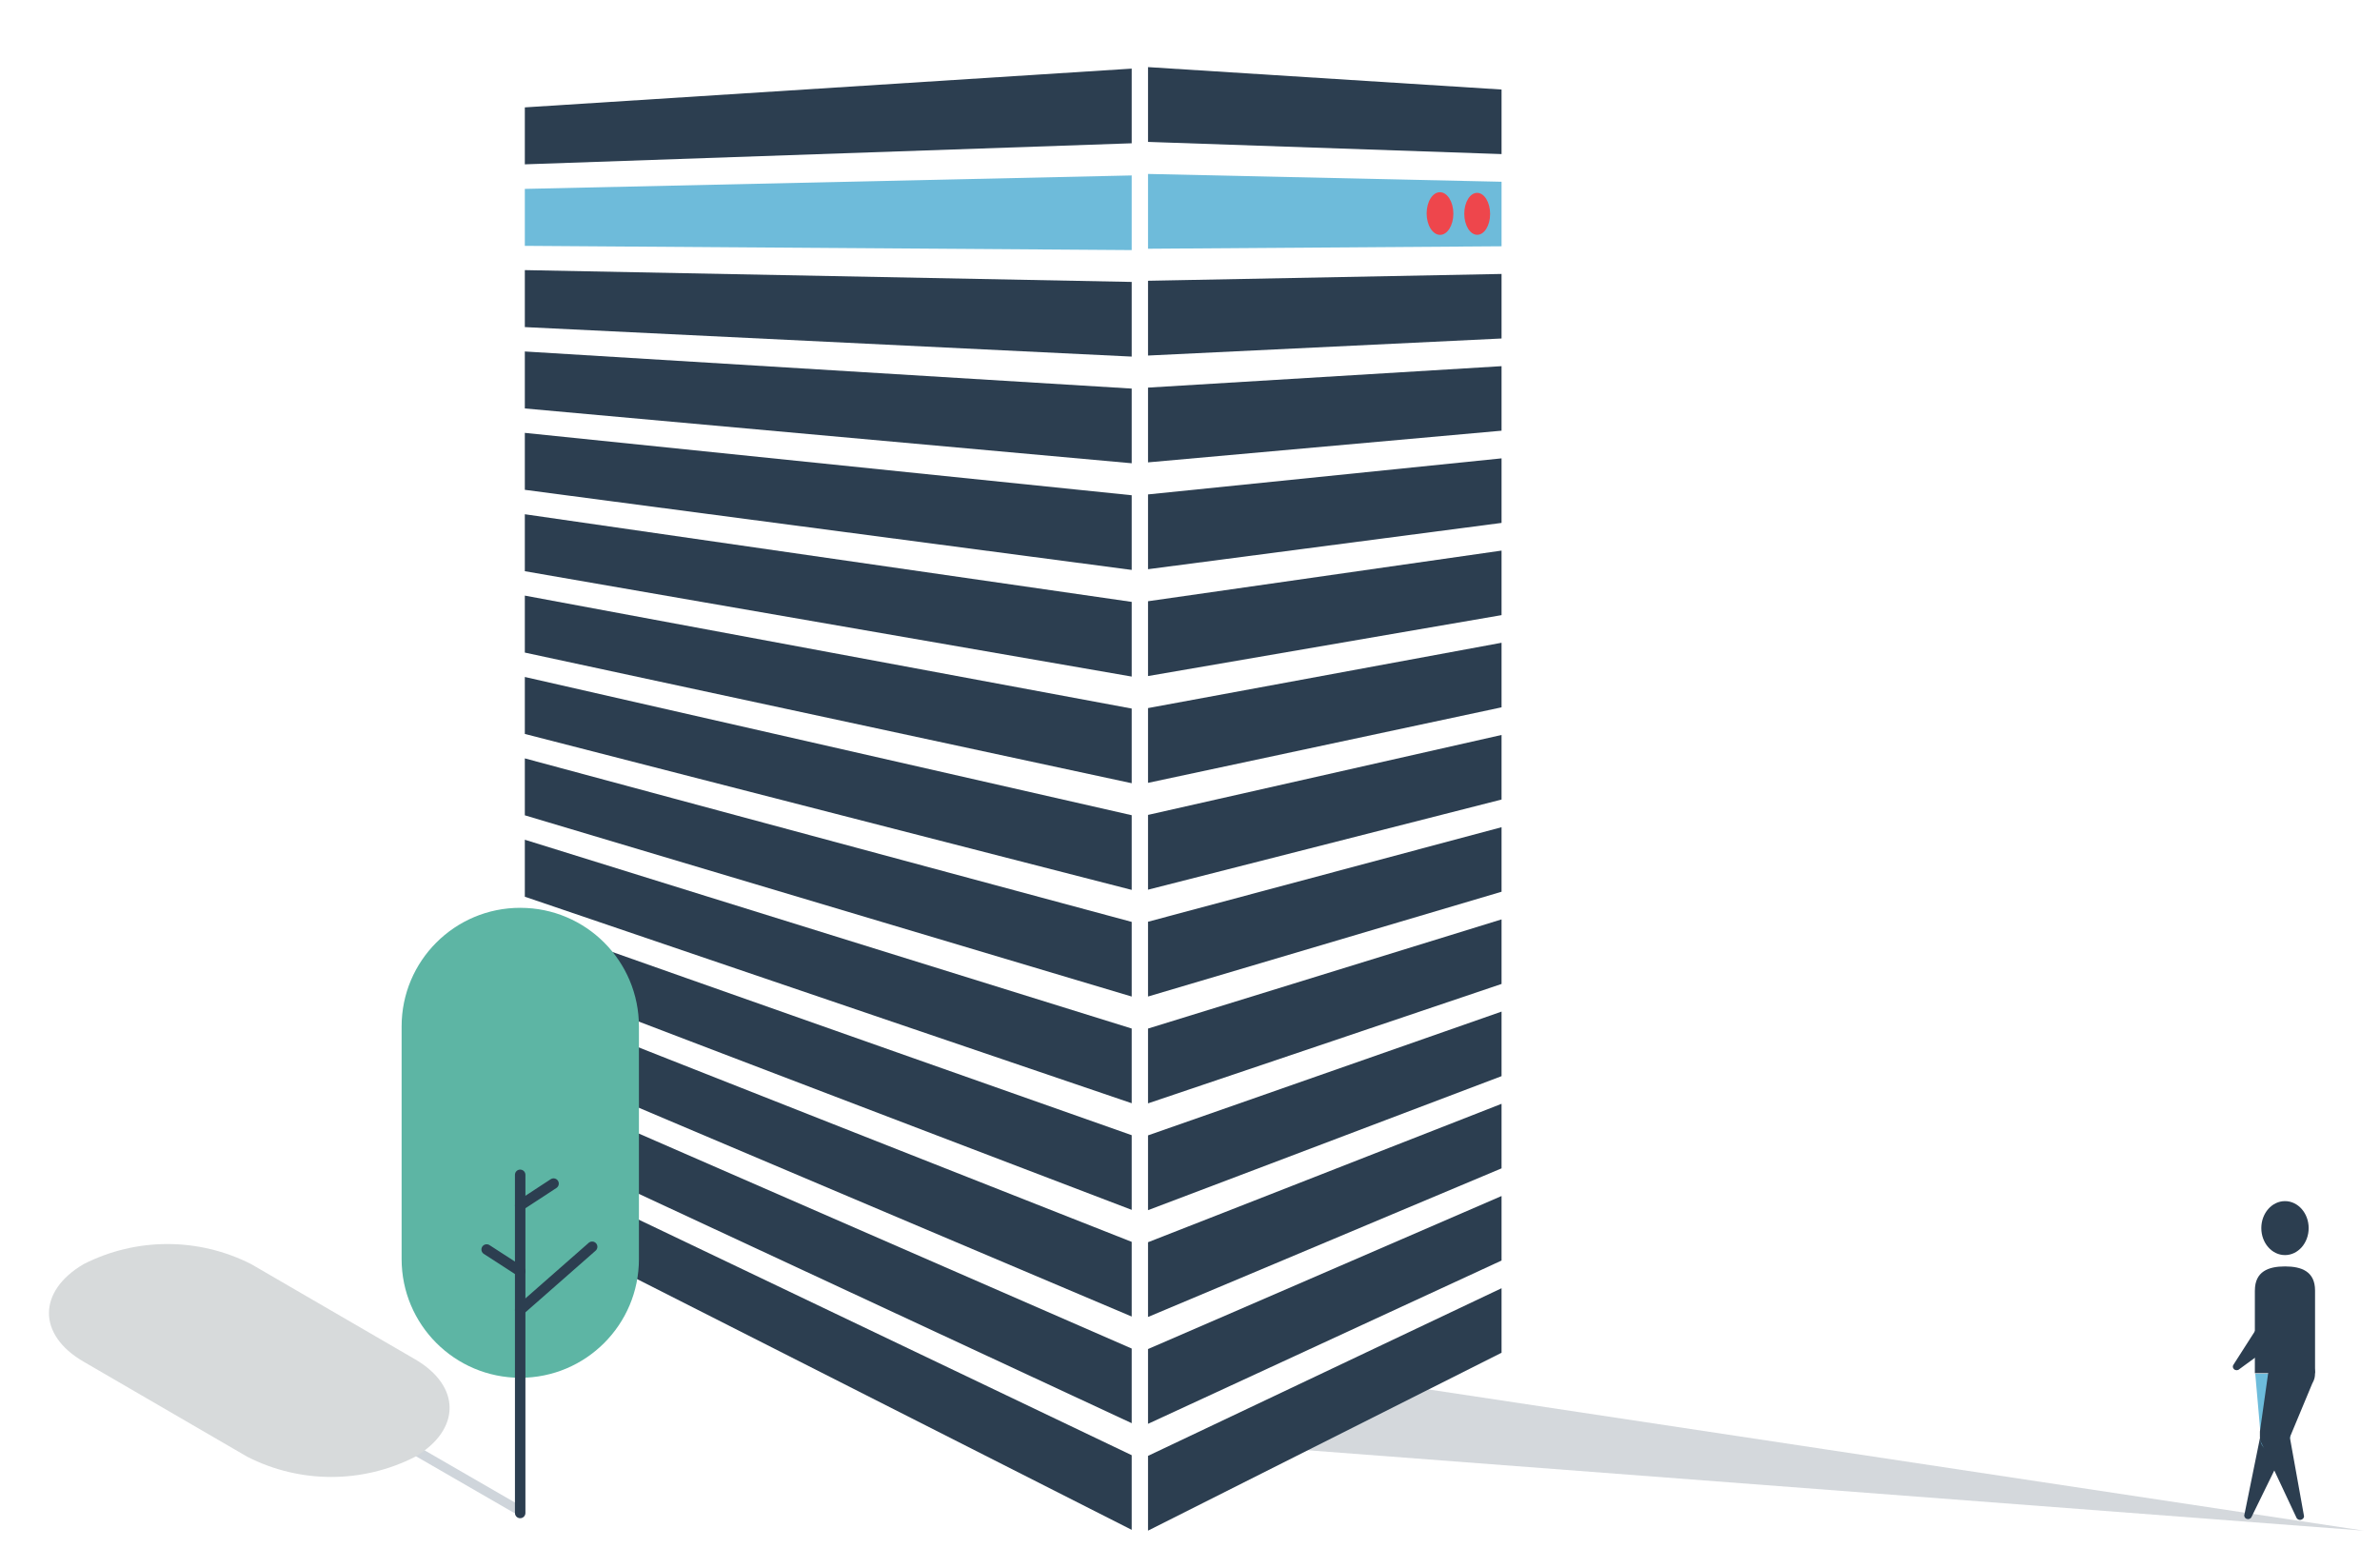 <?xml version="1.0" encoding="utf-8"?>
<!-- Generator: Adobe Illustrator 16.0.0, SVG Export Plug-In . SVG Version: 6.00 Build 0)  -->
<!DOCTYPE svg PUBLIC "-//W3C//DTD SVG 1.1//EN" "http://www.w3.org/Graphics/SVG/1.1/DTD/svg11.dtd">
<svg version="1.1" id="Layer_1" xmlns="http://www.w3.org/2000/svg" xmlns:xlink="http://www.w3.org/1999/xlink" x="0px" y="0px"
	 width="170.582px" height="112.352px" viewBox="0 29.352 170.582 112.352" enable-background="new 0 29.352 170.582 112.352"
	 xml:space="preserve">
<path fill="#CFD5DB" d="M25.471,131.217l11.308,6.527c0.162,0.091,0.369,0.034,0.46-0.128c0.093-0.159,0.037-0.366-0.126-0.458l0,0
	l-10.985-6.347L25.471,131.217z"/>
<g opacity="0.3">
	<g>
		<polygon fill="#2C3E50" points="223.147,41.317 201.541,40.572 201.541,36.001 223.147,37.372 		"/>
		<polygon fill="#6EBBDA" points="223.147,46.95 201.541,47.1 201.541,42.53 223.147,43.007 		"/>
		<polygon fill="#2C3E50" points="223.147,52.586 201.541,53.628 201.541,49.058 223.147,48.641 		"/>
		<polygon fill="#2C3E50" points="223.147,58.22 201.541,60.156 201.541,55.586 223.147,54.275 		"/>
		<polygon fill="#2C3E50" points="223.147,63.854 201.541,66.683 201.541,62.115 223.147,59.91 		"/>
		<polygon fill="#2C3E50" points="223.147,69.489 201.541,73.211 201.541,68.643 223.147,65.545 		"/>
		<polygon fill="#2C3E50" points="223.147,75.125 201.541,79.74 201.541,75.172 223.147,71.18 		"/>
		<polygon fill="#2C3E50" points="223.147,80.76 201.541,86.27 201.541,81.699 223.147,76.814 		"/>
		<polygon fill="#2C3E50" points="223.147,86.395 201.541,92.797 201.541,88.229 223.147,82.451 		"/>
		<polygon fill="#2C3E50" points="223.147,92.027 201.541,99.326 201.541,94.756 223.147,88.086 		"/>
		<polygon fill="#2C3E50" points="223.147,97.662 201.541,105.854 201.541,101.283 223.147,93.719 		"/>
		<polygon fill="#2C3E50" points="223.147,103.297 201.541,112.383 201.541,107.813 223.147,99.354 		"/>
		<polygon fill="#2C3E50" points="223.147,108.934 201.541,118.91 201.541,114.338 223.147,104.992 		"/>
		<polygon fill="#2C3E50" points="223.147,114.568 201.541,125.438 201.541,120.867 223.147,110.621 		"/>
		<path fill="#EE464C" d="M222.447,44.974c0,0.704-0.349,1.275-0.783,1.275c-0.438,0-0.795-0.575-0.795-1.287
			s0.357-1.283,0.795-1.275C222.099,43.694,222.447,44.269,222.447,44.974z"/>
		<path fill="#EE464C" d="M220.201,44.957c0,0.715-0.361,1.296-0.811,1.296c-0.452,0.001-0.821-0.584-0.821-1.309
			c0-0.723,0.369-1.304,0.821-1.296C219.84,43.654,220.201,44.241,220.201,44.957z"/>
	</g>
</g>
<g opacity="0.3">
	<g>
		<polygon fill="#2C3E50" points="242.828,42.188 224.317,41.549 224.317,37.635 242.828,38.808 		"/>
		<polygon fill="#6EBBDA" points="242.828,47.015 224.317,47.142 224.317,43.227 242.828,43.636 		"/>
		<polygon fill="#2C3E50" points="242.828,51.843 224.317,52.736 224.317,48.82 242.828,48.463 		"/>
		<polygon fill="#2C3E50" points="242.828,56.669 224.317,58.328 224.317,54.414 242.828,53.291 		"/>
		<polygon fill="#2C3E50" points="242.828,61.497 224.317,63.92 224.317,60.006 242.828,58.118 		"/>
		<polygon fill="#2C3E50" points="242.828,66.324 224.317,69.514 224.317,65.599 242.828,62.945 		"/>
		<polygon fill="#2C3E50" points="242.828,71.152 224.317,75.106 224.317,71.192 242.828,67.772 		"/>
		<polygon fill="#2C3E50" points="242.828,75.979 224.317,80.7 224.317,76.783 242.828,72.601 		"/>
		<polygon fill="#2C3E50" points="242.828,80.807 224.317,86.293 224.317,82.379 242.828,77.429 		"/>
		<polygon fill="#2C3E50" points="242.828,85.633 224.317,91.885 224.317,87.971 242.828,82.256 		"/>
		<polygon fill="#2C3E50" points="242.828,90.463 224.317,97.479 224.317,93.564 242.828,87.082 		"/>
		<polygon fill="#2C3E50" points="242.828,95.289 224.317,103.073 224.317,99.155 242.828,91.911 		"/>
		<polygon fill="#2C3E50" points="242.828,100.118 224.317,108.664 224.317,104.749 242.828,96.74 		"/>
		<polygon fill="#2C3E50" points="242.828,104.944 224.317,114.256 224.317,110.341 242.828,101.565 		"/>
		<path fill="#EE464C" d="M242.229,45.321c0,0.603-0.299,1.093-0.672,1.093c-0.375,0-0.681-0.492-0.681-1.103
			c0-0.609,0.306-1.1,0.681-1.093C241.93,44.225,242.229,44.719,242.229,45.321z"/>
		<path fill="#EE464C" d="M240.303,45.307c0,0.613-0.308,1.11-0.691,1.111c-0.389,0-0.706-0.501-0.706-1.123
			c0-0.619,0.317-1.117,0.706-1.109C239.995,44.191,240.303,44.694,240.303,45.307z"/>
	</g>
</g>
<g opacity="0.3">
	<g>
		<polygon fill="#2C3E50" points="259.832,42.981 243.986,42.435 243.986,39.083 259.832,40.089 		"/>
		<polygon fill="#6EBBDA" points="259.832,47.113 243.986,47.223 243.986,43.872 259.832,44.221 		"/>
		<polygon fill="#2C3E50" points="259.832,51.247 243.986,52.011 243.986,48.659 259.832,48.353 		"/>
		<polygon fill="#2C3E50" points="259.832,55.378 243.986,56.797 243.986,53.447 259.832,52.486 		"/>
		<polygon fill="#2C3E50" points="259.832,59.511 243.986,61.584 243.986,58.234 259.832,56.617 		"/>
		<polygon fill="#2C3E50" points="259.832,63.642 243.986,66.373 243.986,63.022 259.832,60.75 		"/>
		<polygon fill="#2C3E50" points="259.832,67.775 243.986,71.161 243.986,67.81 259.832,64.883 		"/>
		<polygon fill="#2C3E50" points="259.832,71.908 243.986,75.949 243.986,72.596 259.832,69.016 		"/>
		<polygon fill="#2C3E50" points="259.832,76.041 243.986,80.737 243.986,77.386 259.832,73.15 		"/>
		<polygon fill="#2C3E50" points="259.832,80.172 243.986,85.523 243.986,82.172 259.832,77.279 		"/>
		<polygon fill="#2C3E50" points="259.832,84.307 243.986,90.313 243.986,86.96 259.832,81.413 		"/>
		<polygon fill="#2C3E50" points="259.832,88.437 243.986,95.101 243.986,91.746 259.832,85.546 		"/>
		<polygon fill="#2C3E50" points="259.832,92.571 243.986,99.888 243.986,96.534 259.832,89.678 		"/>
		<polygon fill="#2C3E50" points="259.832,96.702 243.986,104.674 243.986,101.321 259.832,93.809 		"/>
		<path fill="#EE464C" d="M259.318,45.664c0,0.517-0.254,0.936-0.576,0.936c-0.32,0-0.58-0.42-0.58-0.945
			c0-0.521,0.26-0.94,0.58-0.935C259.064,44.724,259.318,45.147,259.318,45.664z"/>
		<path fill="#EE464C" d="M257.671,45.651c0,0.524-0.265,0.951-0.595,0.952c-0.331,0-0.603-0.431-0.603-0.962
			c0-0.529,0.271-0.956,0.603-0.949C257.406,44.696,257.671,45.126,257.671,45.651z"/>
	</g>
</g>
<g>
	<g>
		<polygon fill="#2C3E50" points="107.621,40.395 82.283,39.522 82.283,34.162 107.621,35.769 		"/>
		<polygon fill="#6EBBDA" points="107.621,47.003 82.283,47.179 82.283,41.819 107.621,42.378 		"/>
		<polygon fill="#2C3E50" points="107.621,53.612 82.283,54.834 82.283,49.475 107.621,48.986 		"/>
		<polygon fill="#2C3E50" points="107.621,60.22 82.283,62.49 82.283,57.132 107.621,55.595 		"/>
		<polygon fill="#2C3E50" points="107.621,66.829 82.283,70.147 82.283,64.787 107.621,62.203 		"/>
		<polygon fill="#2C3E50" points="107.621,73.438 82.283,77.805 82.283,72.443 107.621,68.813 		"/>
		<polygon fill="#2C3E50" points="107.621,80.046 82.283,85.459 82.283,80.101 107.621,75.419 		"/>
		<polygon fill="#2C3E50" points="107.621,86.655 82.283,93.116 82.283,87.757 107.621,82.027 		"/>
		<polygon fill="#2C3E50" points="107.621,93.263 82.283,100.773 82.283,95.413 107.621,88.637 		"/>
		<polygon fill="#2C3E50" points="107.621,99.872 82.283,108.43 82.283,103.07 107.621,95.245 		"/>
		<polygon fill="#2C3E50" points="107.621,106.48 82.283,116.085 82.283,110.725 107.621,101.854 		"/>
		<polygon fill="#2C3E50" points="107.621,113.088 82.283,123.74 82.283,118.383 107.621,108.462 		"/>
		<polygon fill="#2C3E50" points="107.621,119.695 82.283,131.398 82.283,126.038 107.621,115.071 		"/>
		<polygon fill="#2C3E50" points="107.621,126.304 82.283,139.054 82.283,133.695 107.621,121.68 		"/>
		<path fill="#EE464C" d="M106.801,44.686c0,0.824-0.41,1.494-0.922,1.494c-0.512,0.002-0.93-0.674-0.93-1.51
			c0-0.834,0.418-1.504,0.93-1.496S106.801,43.859,106.801,44.686z"/>
		<path fill="#EE464C" d="M104.167,44.664c0,0.839-0.426,1.52-0.952,1.521c-0.531,0-0.963-0.688-0.963-1.535
			c0-0.85,0.432-1.53,0.963-1.521C103.741,43.138,104.167,43.826,104.167,44.664z"/>
	</g>
	<polygon fill="#2C3E50" points="81.113,39.621 37.616,41.13 37.616,37.048 81.113,34.27 	"/>
	<polygon fill="#6EBBDA" points="81.113,47.276 37.616,46.972 37.616,42.89 81.113,41.926 	"/>
	<polygon fill="#2C3E50" points="81.113,54.909 37.616,52.795 37.616,48.711 81.113,49.558 	"/>
	<polygon fill="#2C3E50" points="81.113,62.554 37.616,58.626 37.616,54.543 81.113,57.202 	"/>
	<polygon fill="#2C3E50" points="81.113,70.198 37.616,64.458 37.616,60.376 81.113,64.847 	"/>
	<polygon fill="#2C3E50" points="81.113,77.842 37.616,70.29 37.616,66.208 81.113,72.49 	"/>
	<polygon fill="#2C3E50" points="81.113,85.486 37.616,76.123 37.616,72.039 81.113,80.135 	"/>
	<polygon fill="#2C3E50" points="81.113,93.131 37.616,81.954 37.616,77.871 81.113,87.779 	"/>
	<polygon fill="#2C3E50" points="81.113,100.775 37.616,87.786 37.616,83.705 81.113,95.425 	"/>
	<polygon fill="#2C3E50" points="81.113,108.421 37.616,93.62 37.616,89.536 81.113,103.068 	"/>
	<polygon fill="#2C3E50" points="81.113,116.063 37.616,99.45 37.616,95.368 81.113,110.712 	"/>
	<polygon fill="#2C3E50" points="81.113,123.709 37.616,105.284 37.616,101.2 81.113,118.357 	"/>
	<polygon fill="#2C3E50" points="81.113,131.352 37.616,111.114 37.616,107.032 81.113,126.003 	"/>
	<polygon fill="#2C3E50" points="81.113,138.997 37.616,116.946 37.616,112.864 81.113,133.647 	"/>
</g>
<path fill="#5DB5A4" d="M37.283,94.416c-4.694,0-8.498,3.805-8.498,8.499l0,0v16.673c0,4.701,3.807,8.51,8.505,8.51
	c4.698,0,8.504-3.809,8.504-8.51l0,0v-16.657c0.006-4.694-3.791-8.505-8.483-8.514C37.303,94.416,37.293,94.416,37.283,94.416z"/>
<path fill="#D7DADB" d="M5.988,119.955c3.777-1.923,8.244-1.923,12.021,0l11.741,6.818c3.312,1.929,3.285,5.047,0,6.989
	c-3.775,1.926-8.244,1.926-12.02,0l-11.742-6.82C2.677,125.028,2.689,121.896,5.988,119.955"/>
<line fill="none" stroke="#2C3E50" stroke-width="0.75" stroke-linecap="round" stroke-linejoin="round" x1="37.283" y1="113.552" x2="37.283" y2="137.788"/>
<line fill="none" stroke="#2C3E50" stroke-width="0.75" stroke-linecap="round" stroke-linejoin="round" x1="37.283" y1="123.238" x2="42.441" y2="118.708"/>
<line fill="none" stroke="#2C3E50" stroke-width="0.75" stroke-linecap="round" stroke-linejoin="round" x1="34.88" y1="118.904" x2="37.283" y2="120.458"/>
<line fill="none" stroke="#2C3E50" stroke-width="0.75" stroke-linecap="round" stroke-linejoin="round" x1="39.675" y1="114.181" x2="37.283" y2="115.746"/>
<g>
	<ellipse fill="#2C3E50" cx="163.772" cy="117.371" rx="1.697" ry="1.934"/>
	<path fill="#2C3E50" d="M161.615,121.845c0-1.365,0.968-1.728,2.157-1.728c1.188,0,2.155,0.361,2.155,1.728v5.927h-4.314v-5.927
		H161.615z"/>
	<path fill="#2C3E50" d="M165.458,123.857l-4.958,3.623c-0.104,0.102-0.275,0.102-0.383,0.002c-0.101-0.091-0.11-0.238-0.025-0.341
		l3.197-4.996L165.458,123.857z"/>
	<path fill="#2C3E50" d="M163.301,131.428c0.536,0.146,0.862,0.65,0.756,1.164L163.858,133l-2.479,5.064
		c-0.056,0.135-0.211,0.198-0.353,0.146c-0.142-0.051-0.209-0.201-0.156-0.332l1.116-5.497l0.074-0.386
		C162.271,131.549,162.795,131.307,163.301,131.428z"/>
	<path fill="#6DBCDB" d="M164.961,127.806l-0.83,4.589l-0.074,0.441c-0.238,0.514-0.874,0.746-1.421,0.521
		c-0.289-0.119-0.508-0.352-0.599-0.636v-0.397l-0.397-4.519H164.961z"/>
	<path fill="#2C3E50" d="M162.719,131.475c0.543-0.175,1.138,0.081,1.351,0.581l0.074,0.442l0.993,5.521
		c-0.003,0.149-0.134,0.267-0.29,0.265c-0.101-0.002-0.192-0.054-0.242-0.135l-2.405-5.125l-0.174-0.361
		C161.894,132.158,162.192,131.641,162.719,131.475z"/>
	<path fill="#2C3E50" d="M162.606,127.48L162.606,127.48L162.606,127.48c0.188-0.854,1.077-1.4,1.985-1.225
		c0.903,0.179,1.487,1.012,1.299,1.863l0,0l0,0l0,0c-0.035,0.135-0.089,0.265-0.16,0.385l-1.636,3.925l-0.175,0.42
		c-0.349,0.453-1.023,0.554-1.506,0.224c-0.25-0.17-0.408-0.435-0.438-0.725v-0.395l0.606-4.287v-0.141L162.606,127.48z"/>
</g>
<polygon opacity="0.2" fill="#2C3E50" points="102.395,128.934 169.416,139.054 169.416,139.054 93.394,133.267 "/>
</svg>
